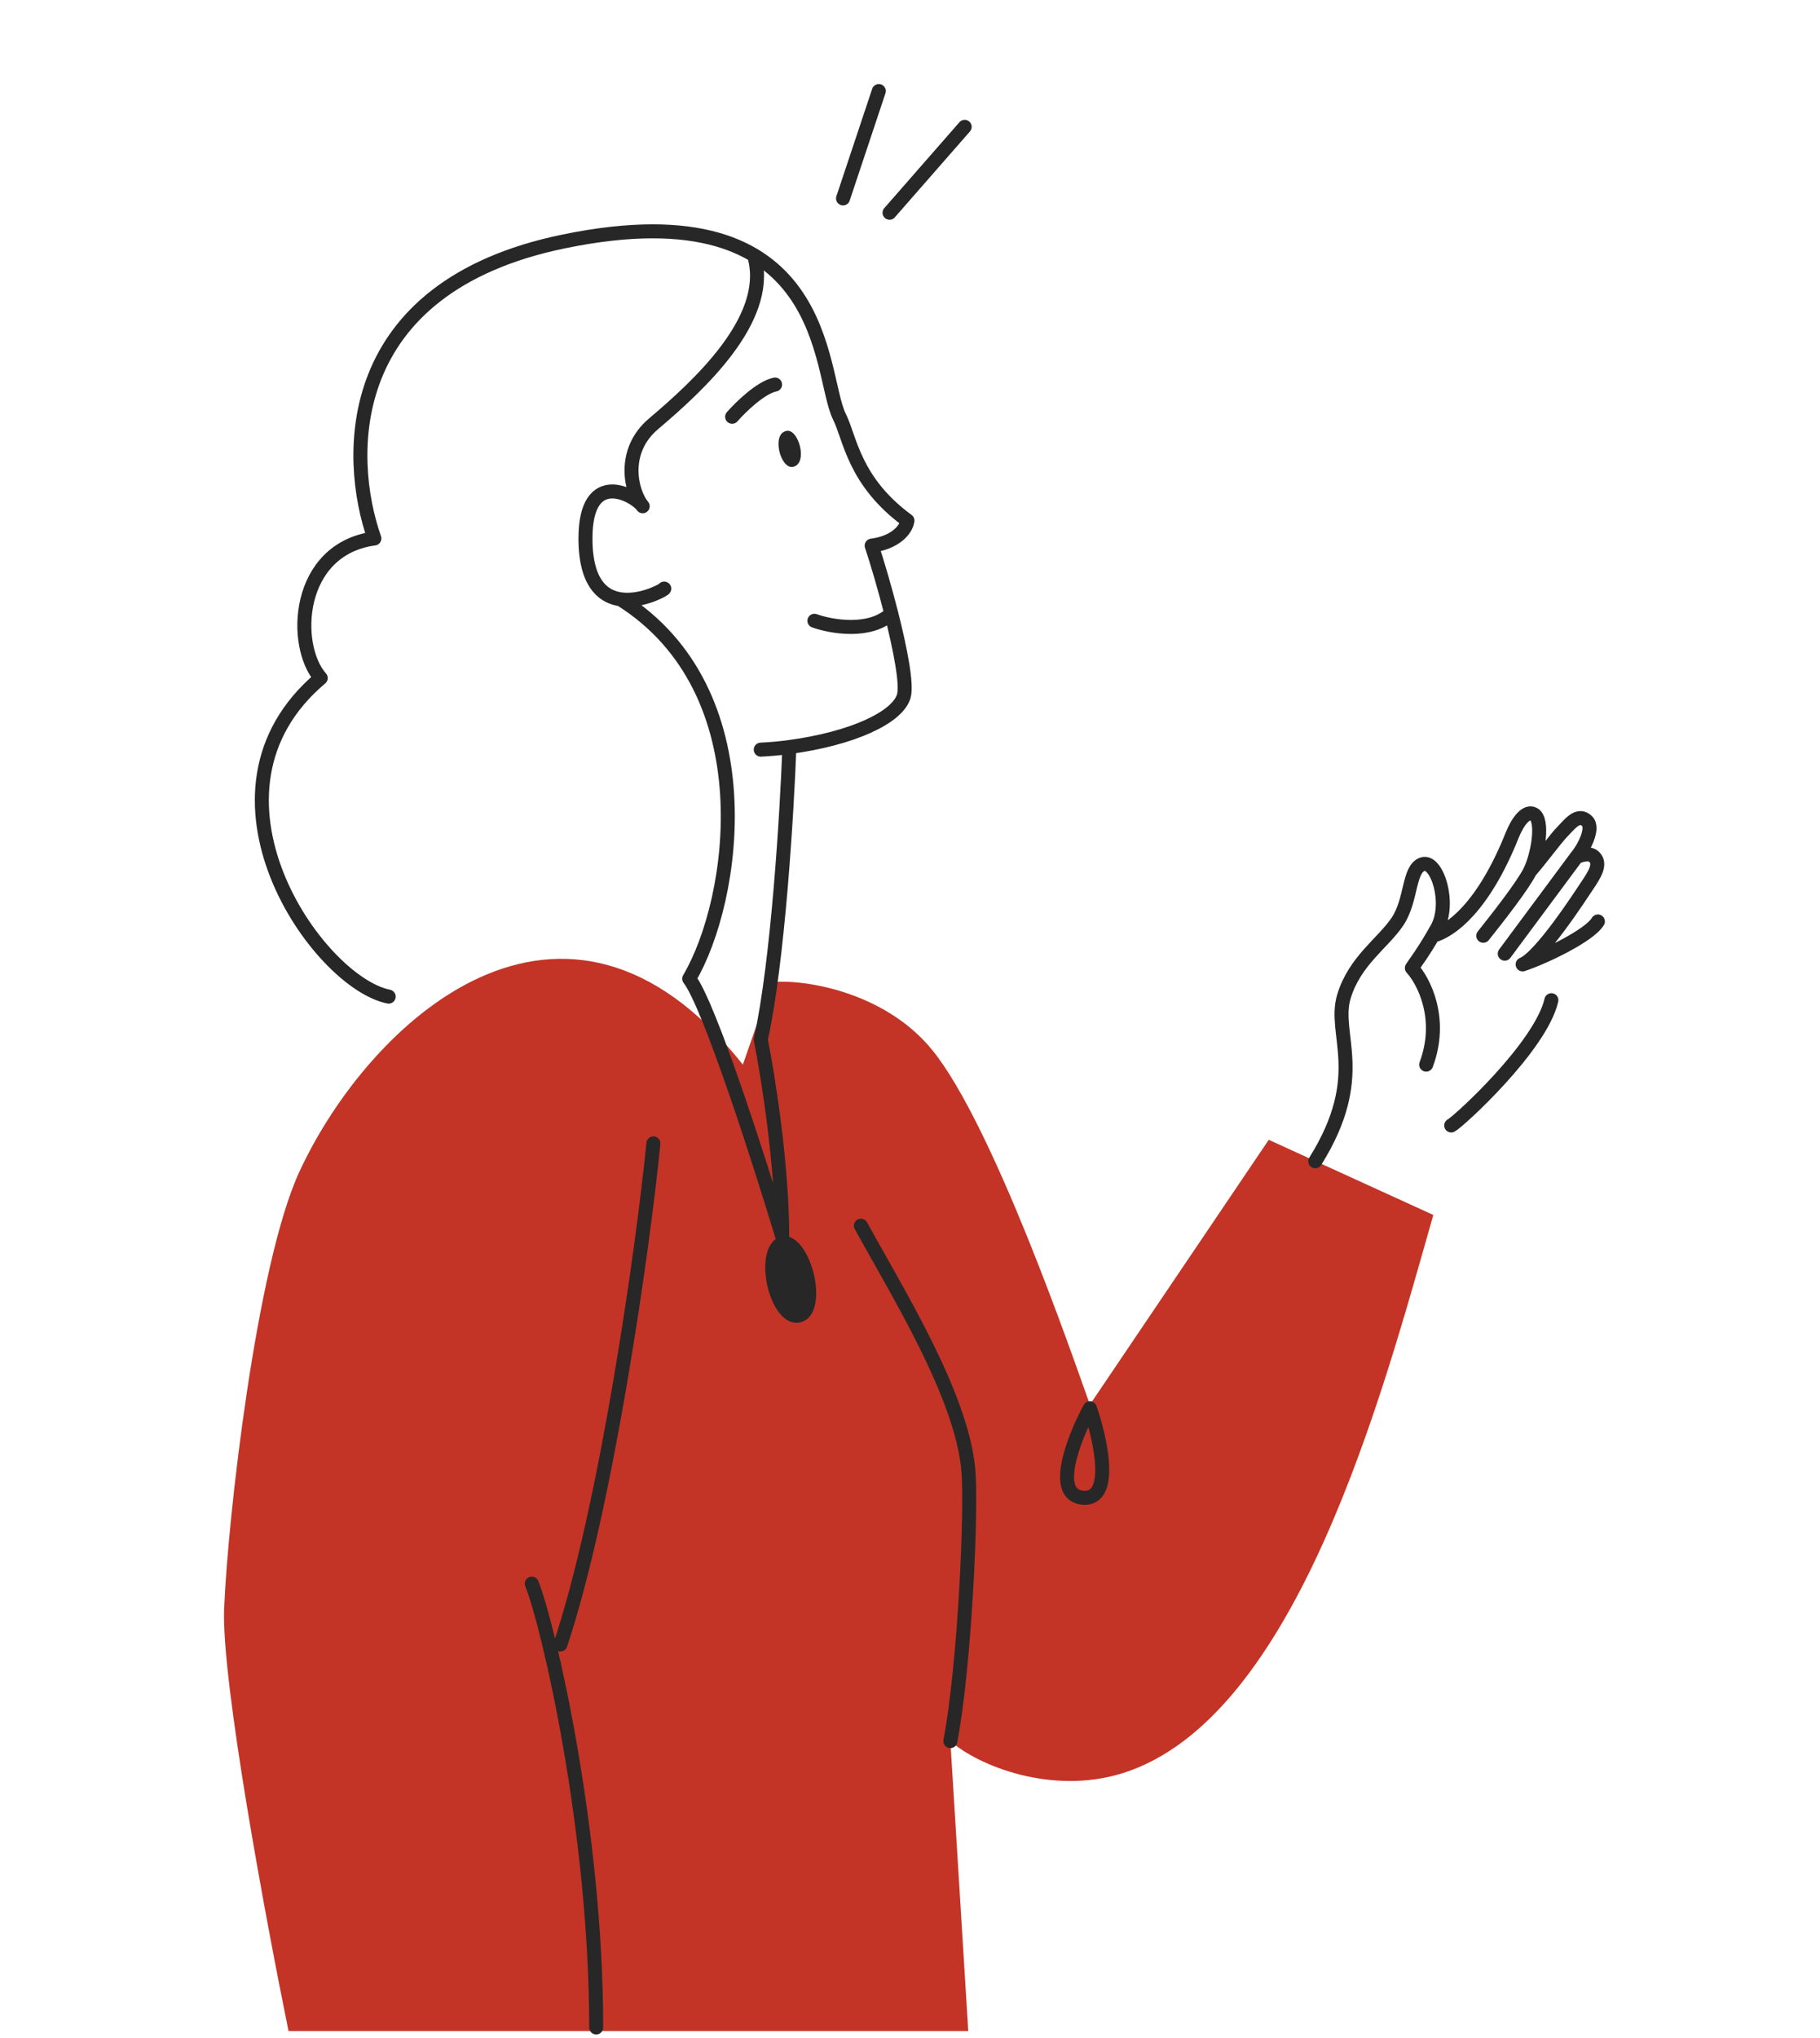 <?xml version="1.0" encoding="UTF-8"?> <svg xmlns="http://www.w3.org/2000/svg" width="260" height="291" viewBox="0 0 260 291" fill="none"> <path d="M32.019 229.694C31.61 239.915 37.981 274.157 41.218 290H138.322L135.766 248.603C139.855 252.181 150.273 256.306 160.298 253.203C185.34 245.452 197.606 198.518 204.761 173.476L181.251 162.744L155.698 200.562C153.143 193.408 141.899 160.699 133.211 149.967C126.26 141.381 114.301 139.745 110.213 140.256L106.124 152.011C80.571 119.814 52.658 145.878 42.751 167.343C36.618 180.631 32.53 216.917 32.019 229.694Z" fill="#C33426"></path> <path d="M112.257 61.551C110.213 62.062 111.504 67.014 113.281 66.66C115.54 66.21 114.021 60.964 112.257 61.551Z" fill="#272727"></path> <path d="M111.746 176.542C115.835 175.799 118.901 187.786 114.301 188.808C109.702 189.83 107.147 177.379 111.746 176.542Z" fill="#272727"></path> <path d="M55.528 142.301C45.307 140.257 26.397 113.17 45.818 96.816C41.729 92.216 42.24 78.417 53.484 76.884C49.395 65.3 48.68 41.007 80.571 34.465C118.901 26.602 116.857 53.374 119.923 59.508C121.456 62.574 121.967 68.707 129.633 74.328C129.463 75.691 127.794 77.497 124.523 77.906C125.312 80.273 126.397 83.945 127.328 87.616M108.679 107.037C110.073 106.971 111.441 106.844 112.768 106.666M112.768 106.666C121.663 105.473 128.233 102.484 129.122 99.371C129.596 97.714 128.607 92.665 127.328 87.616M112.768 106.666C112.427 115.989 111.133 137.395 108.679 148.434C109.702 153.544 111.746 166.321 111.746 176.542C108.509 165.81 101.32 143.425 98.458 139.745C105.102 128.502 109.511 98.655 88.659 85.572M94.881 84.039C95.392 84.039 83.637 90.683 83.637 76.884C83.637 66.662 90.792 70.751 91.814 72.284C90.111 70.24 88.748 64.421 93.347 60.53C99.991 54.908 109.92 45.709 107.876 37.02M125.545 13L120.434 28.332M127.078 30.376L137.811 18.111M104.591 59.508C105.784 58.145 108.68 55.317 110.724 54.908M116.346 88.638C118.727 89.49 124.256 90.478 127.328 87.616M187.895 165.81C195.562 153.544 190.359 147.717 191.984 142.301C193.517 137.19 197.606 134.635 199.65 131.568C201.694 128.502 201.183 124.073 203.228 123.391C205.272 122.71 207.316 129.013 205.272 132.59C205.059 132.963 204.863 133.302 204.681 133.613M203.739 152.011C206.192 145.469 203.398 140.086 201.694 138.212C202.61 136.838 203.116 136.285 204.681 133.613M204.681 133.613C207.263 132.931 211.916 129.524 216.004 119.303C216.853 117.18 218.049 115.725 219.071 116.236C220.604 117.003 219.702 122.128 218.56 124.413M218.56 124.413C217.538 126.458 213.941 131.057 211.897 133.613M218.56 124.413C219.923 122.88 222.342 119.609 223.159 118.792C224.181 117.769 225.434 115.955 226.737 117.258C227.759 118.28 226.226 121.176 225.204 122.369M225.204 122.369L214.963 136.168M225.204 122.369C226.055 122.028 227.112 121.723 227.759 122.369C228.781 123.391 227.759 124.924 226.737 126.458C225.715 127.991 220.074 136.679 217.519 137.701C220.585 136.679 227.043 133.613 228.27 131.568M207.316 160.699C208.338 160.188 220.093 149.456 221.626 142.812M122.99 175.009C128.1 184.379 137.3 199.03 138.322 209.762C138.855 215.358 137.811 237.871 135.766 248.603M93.347 163.255C91.814 178.587 86.601 215.179 80.06 234.804M75.971 226.116C78.356 232.079 85.17 261.278 85.17 289.489M155.698 201.074C153.483 205.162 150.178 213.442 154.676 213.851C159.173 214.259 157.231 205.503 155.698 201.074Z" stroke="#272727" stroke-width="2" stroke-linecap="round" stroke-linejoin="round"></path> </svg> 
